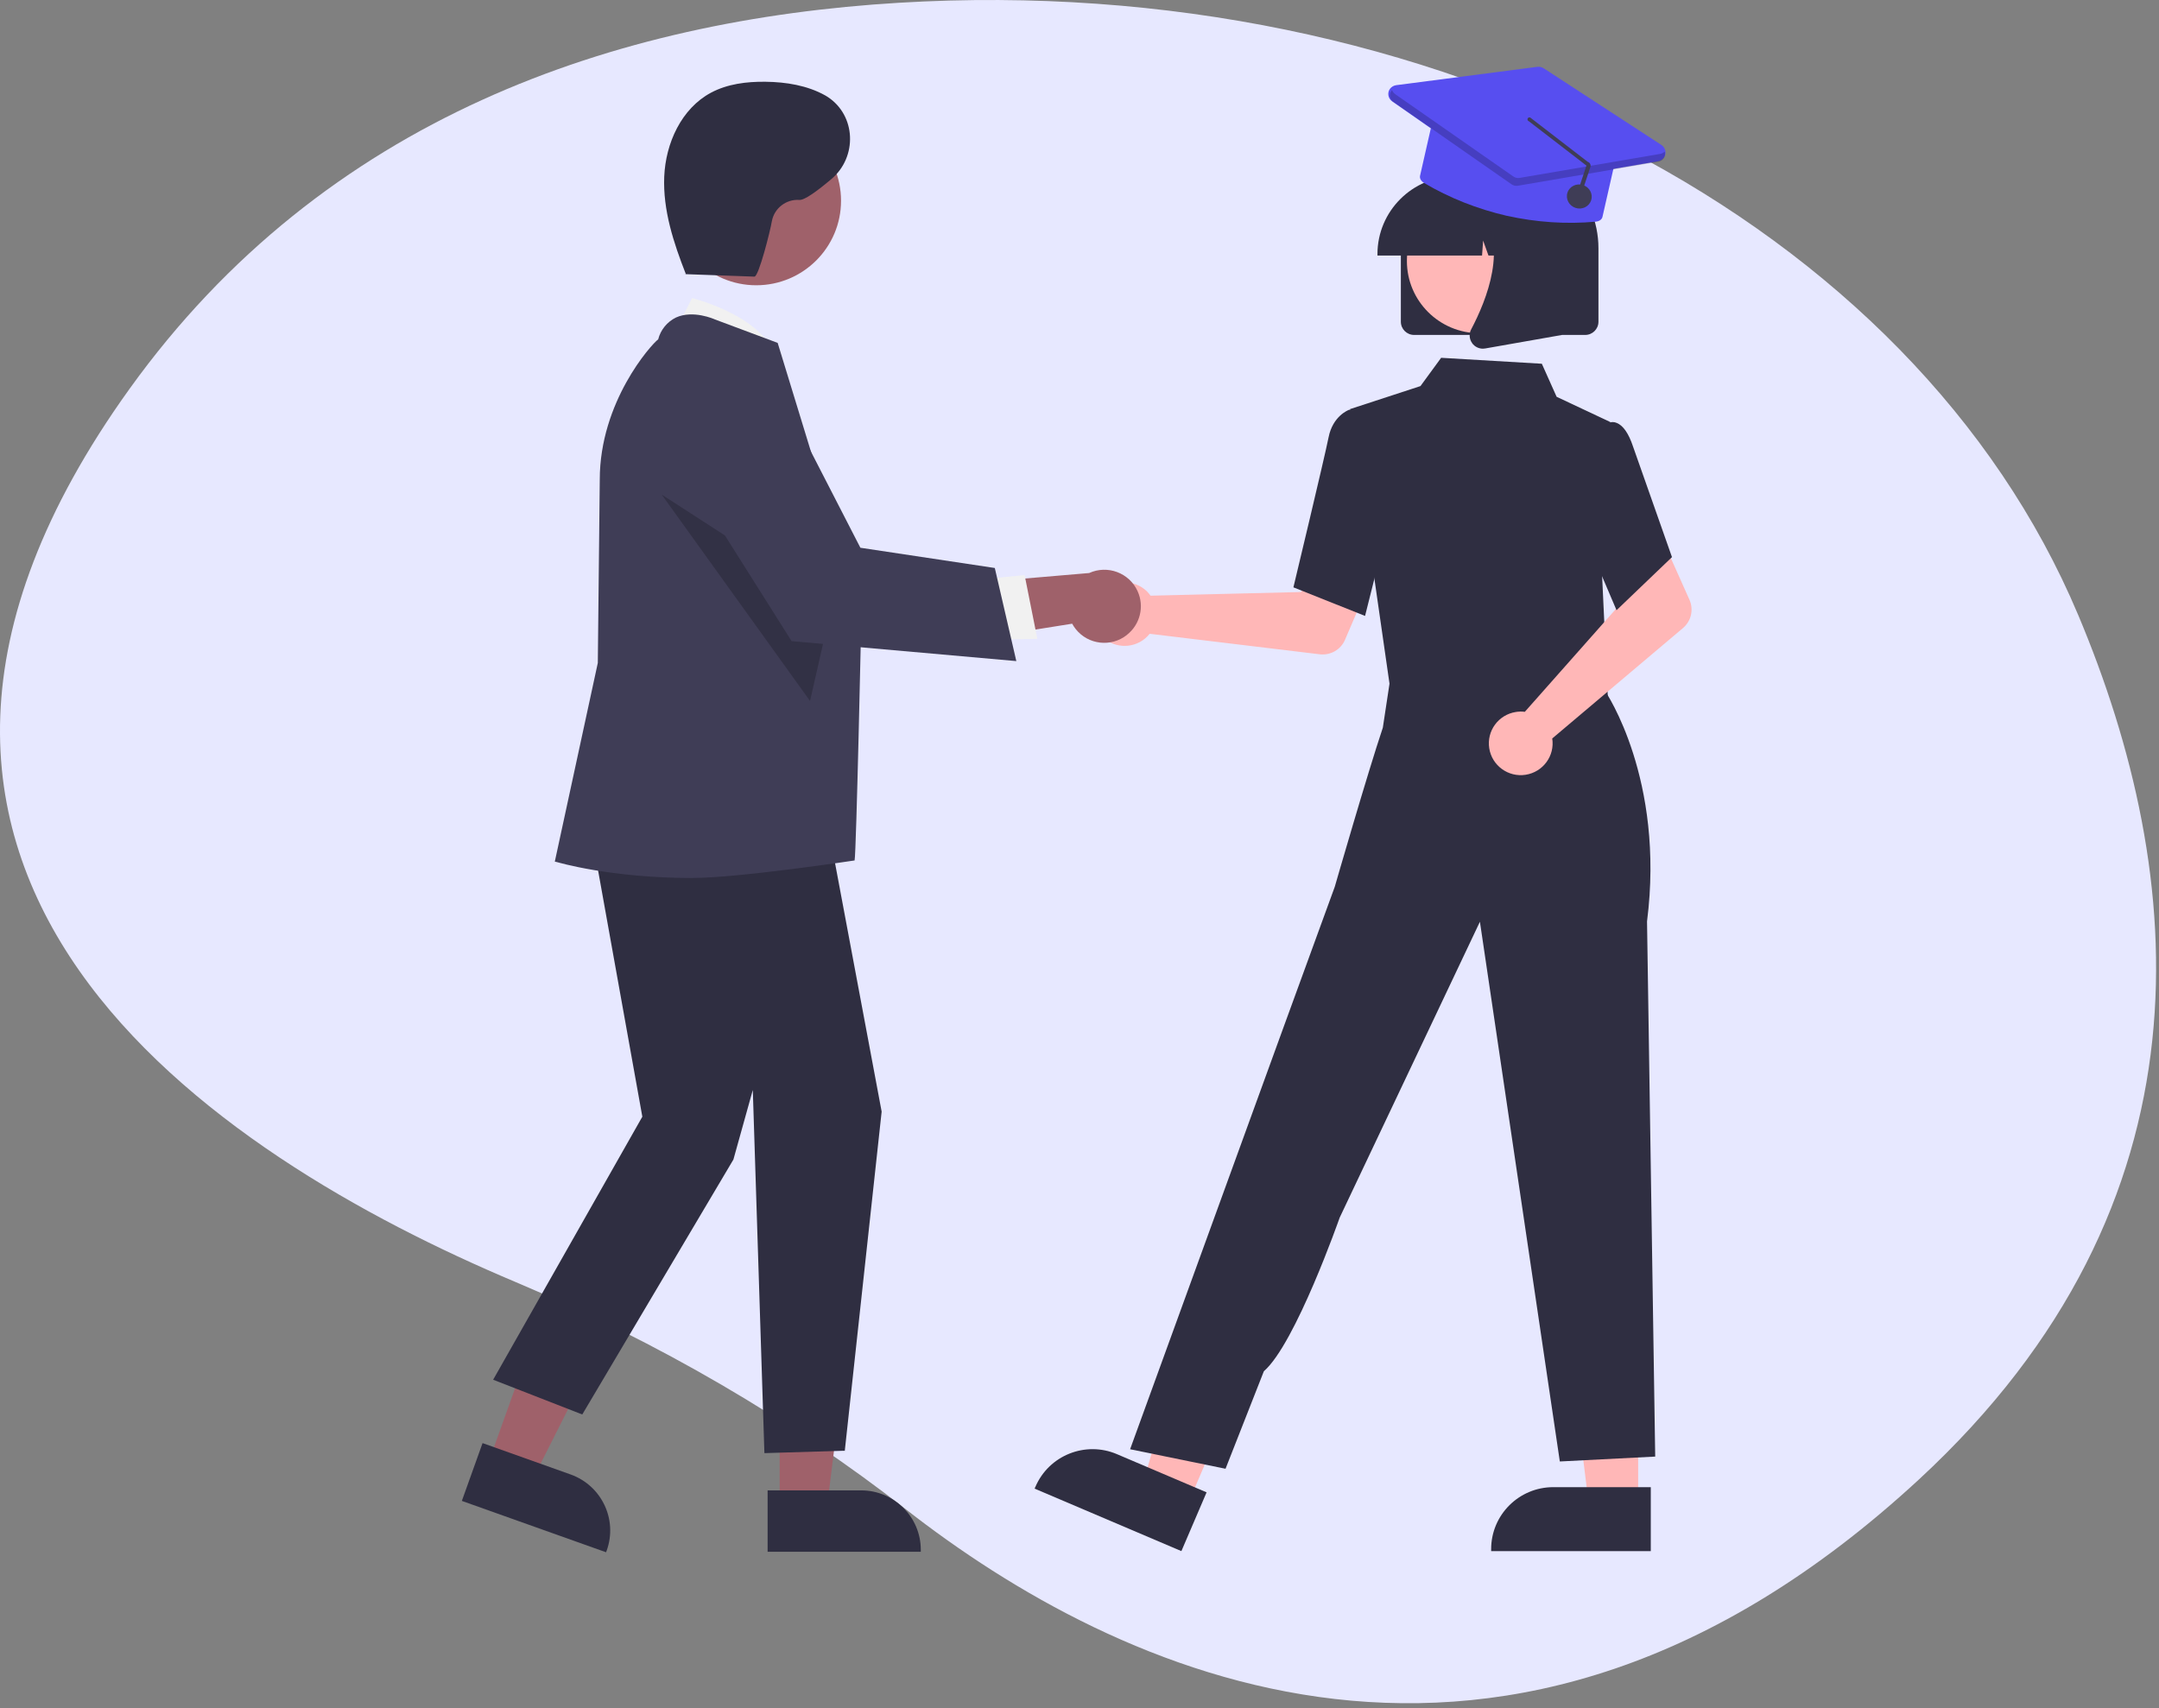 <svg width="388" height="307" viewBox="0 0 388 307" fill="none" xmlns="http://www.w3.org/2000/svg">
<rect x="0" y="0" width="388" height="307" fill="#808080" stroke="none"/>
<path d="M373.446 110.46C343.85 40.159 257.78 -5.286 161.599 0.494C110.751 3.551 58.413 20.993 23.274 69.898C-39.541 157.322 38.877 207.75 92.518 230.366C118.458 241.303 142.083 255.119 162.856 271.322C200.228 300.474 270.333 334.76 344.837 265.929C398.838 216.037 393.162 157.289 373.449 110.46H373.446Z" fill="#E7E8FF"/>
<g clip-path="url(#clip0_1653_1826)">
<path d="M206.194 106.373C206.406 106.591 206.598 106.822 206.77 107.066L233.828 106.406L236.988 100.654L246.314 104.267L241.717 114.991C240.955 116.767 239.107 117.83 237.18 117.599L206.611 113.914C204.651 116.391 201.047 116.813 198.564 114.859C196.08 112.904 195.656 109.312 197.616 106.835C199.577 104.359 203.18 103.936 205.664 105.891C205.85 106.036 206.029 106.195 206.194 106.366V106.373Z" fill="#FFB7B7"/>
<path d="M294.396 270.19H285.5L281.268 235.983H294.396V270.19Z" fill="#FFB7B7"/>
<path d="M296.668 278.789H267.98V278.425C267.98 272.277 272.981 267.292 279.148 267.292H296.668V278.789Z" fill="#2F2E41"/>
<path d="M213.613 269.999L205.433 266.512L215.017 233.395L227.092 238.539L213.613 269.999Z" fill="#FFB7B7"/>
<path d="M212.315 278.789L185.933 267.556L186.078 267.226C188.503 261.573 195.06 258.945 200.73 261.362L216.839 268.223L212.308 278.795L212.315 278.789Z" fill="#2F2E41"/>
<path d="M251.156 113.783L250.507 124.177L269.312 126.184L288.991 128.284L283.201 112.501L251.156 113.783Z" fill="#FFB7B7"/>
<path d="M249.917 124.309L242.611 73.533L255.276 69.392L258.992 64.308L277.088 65.377L279.744 71.314L289.395 75.858L287.911 103.316L288.991 126.283L249.911 124.302L249.917 124.309Z" fill="#2F2E41"/>
<path d="M245.321 110.705L232.444 105.567L232.497 105.336C232.55 105.105 238.035 82.27 238.763 78.598C239.518 74.775 242.294 73.718 242.406 73.672L242.492 73.639L247.593 75.184L249.832 92.717L245.321 110.692V110.705Z" fill="#2F2E41"/>
<path d="M220.236 263.983L203.094 260.477L230.497 185.096L239.876 159.381C239.876 159.381 245.824 138.764 248.513 130.787L250.136 120.083L288.527 124.322C288.527 124.322 299.251 140.019 295.992 165.615L297.462 261.797L280.32 262.676L265.96 165.668L240.757 218.847C240.757 218.847 232.815 241.537 227.132 246.457L220.243 263.99L220.236 263.983Z" fill="#2F2E41"/>
<path d="M273.127 127.888C273.432 127.881 273.73 127.894 274.028 127.941L291.938 107.714L289.852 101.5L298.853 97.141L303.616 107.793C304.404 109.563 303.934 111.636 302.45 112.884L278.956 132.728C279.446 135.845 277.306 138.764 274.18 139.253C271.054 139.741 268.126 137.608 267.636 134.492C267.146 131.375 269.285 128.456 272.412 127.967C272.643 127.927 272.882 127.908 273.12 127.901L273.127 127.888Z" fill="#FFB7B7"/>
<path d="M290.514 109.682L283.042 92.162L285.957 79.959L289.097 76.003C289.56 75.805 290.09 75.811 290.547 76.016C291.706 76.478 292.693 77.905 293.475 80.249L300.476 100.133L290.507 109.682H290.514Z" fill="#2F2E41"/>
<path d="M251.752 57.823V44.616C251.759 34.842 259.714 26.925 269.523 26.931C279.32 26.938 287.255 34.856 287.262 44.616V57.823C287.262 59.137 286.195 60.2 284.877 60.2H254.136C252.818 60.2 251.752 59.137 251.752 57.823Z" fill="#2F2E41"/>
<path d="M265.854 59.89C273.042 59.89 278.87 54.08 278.87 46.914C278.87 39.747 273.042 33.938 265.854 33.938C258.666 33.938 252.838 39.747 252.838 46.914C252.838 54.08 258.666 59.89 265.854 59.89Z" fill="#FFB7B7"/>
<path d="M247.546 45.665C247.553 37.939 253.838 31.672 261.588 31.666H264.238C271.987 31.672 278.273 37.939 278.28 45.665V45.929H272.683L270.775 40.6L270.391 45.929H267.497L266.536 43.242L266.344 45.929H247.546V45.665Z" fill="#2F2E41"/>
<path d="M264.576 61.686C264.039 60.96 263.966 59.995 264.39 59.197C267.199 53.874 271.133 44.034 265.914 37.966L265.536 37.53H280.684V60.207L266.92 62.63C266.781 62.657 266.642 62.67 266.496 62.67C265.735 62.67 265.019 62.307 264.569 61.693L264.576 61.686Z" fill="#2F2E41"/>
<path d="M87.835 262.722L95.877 265.588L110.787 236.03L98.917 231.804L87.835 262.722Z" fill="#9F616A"/>
<path d="M83 269.762L86.722 259.374L102.553 265.014C108.124 267.008 111.025 273.116 109.038 278.67L108.919 278.994L83 269.762Z" fill="#2F2E41"/>
<path d="M140.116 270.646H148.654L152.721 237.813L140.116 237.82V270.646Z" fill="#9F616A"/>
<path d="M137.944 267.873H154.761C160.676 267.873 165.479 272.654 165.479 278.557V278.907H137.95V267.879L137.944 267.873Z" fill="#2F2E41"/>
<path d="M120.663 60.887L124.378 53.57C124.378 53.57 138.209 57.024 139.467 65.021L120.663 60.887Z" fill="#F1F1F1"/>
<path d="M105.342 144.529L115.436 200.707L88.624 247.983L104.64 254.23L131.803 208.407L135.288 195.906L137.374 261.177L151.82 260.741L158.444 199.796L147.82 143.143L105.342 144.529Z" fill="#2F2E41"/>
<path d="M124.511 157.809C109.674 157.809 100.255 154.983 100.05 154.937L99.705 154.864L107.435 119.145L107.786 86.199C107.786 72.239 117 61.944 118.285 60.993C118.722 59.276 119.894 57.843 121.49 57.064C124.564 55.67 128.319 57.341 128.478 57.414L139.752 61.627L139.805 61.785C139.944 62.181 154.794 110.791 154.794 110.791C154.794 110.791 153.894 153.266 153.582 154.653C153.582 154.653 132.764 157.796 124.517 157.796L124.511 157.809Z" fill="#3F3D56"/>
<path d="M135.904 51.272C144.321 51.272 151.145 44.469 151.145 36.077C151.145 27.685 144.321 20.882 135.904 20.882C127.486 20.882 120.663 27.685 120.663 36.077C120.663 44.469 127.486 51.272 135.904 51.272Z" fill="#9F616A"/>
<path opacity="0.2" d="M118.914 88.893L145.574 125.986L149.515 108.664L118.914 88.893Z" fill="black"/>
<path d="M202.505 114.133C199.67 116.365 195.557 115.889 193.318 113.063C193.08 112.759 192.868 112.442 192.682 112.099L169.731 115.764L174.705 104.788L195.736 102.992C199.041 101.493 202.942 102.953 204.439 106.248C205.698 109.008 204.896 112.264 202.498 114.126L202.505 114.133Z" fill="#9F616A"/>
<path d="M175.891 104.167L184.138 103.362L186.423 114.826L176.043 115.011L175.891 104.167Z" fill="#F1F1F1"/>
<path d="M182.647 118.821L142.262 115.235L121.868 82.904L121.808 82.62C120.49 76.617 124.312 70.68 130.333 69.373C135.281 68.296 140.342 70.674 142.653 75.171L154.622 98.449L178.779 102.087L182.647 118.821Z" fill="#3F3D56"/>
<path d="M122.928 49.265L135.579 49.72C136.347 49.747 138.44 41.453 138.719 39.729C139.169 37.411 141.269 35.786 143.633 35.932C144.581 36.024 146.965 34.255 149.429 32.168C154.105 28.206 153.86 20.757 148.727 17.409C148.588 17.316 148.449 17.23 148.316 17.158C145.077 15.348 141.282 14.741 137.566 14.694C134.201 14.655 130.737 15.077 127.77 16.662C122.451 19.509 119.622 25.736 119.371 31.752C119.119 37.768 121.053 43.645 123.252 49.251" fill="#2F2E41"/>
<path d="M270.796 38.791C265.483 37.563 260.416 35.556 255.925 32.881C255.376 32.557 255.097 32.049 255.203 31.587L257.369 22.058C257.515 21.41 258.37 21.047 259.277 21.252L288.779 27.909C289.686 28.113 290.296 28.807 290.15 29.454L287.984 38.983C287.885 39.445 287.408 39.782 286.772 39.841C281.566 40.323 276.121 39.967 270.796 38.785V38.791Z" fill="#574EF0"/>
<path d="M272.041 33.29C271.822 33.244 271.617 33.151 271.431 33.026L250.202 18.227C249.447 17.699 249.268 16.682 249.798 15.962C250.063 15.605 250.467 15.368 250.924 15.308L276.26 12.013C276.67 11.96 277.081 12.053 277.426 12.277L298.562 26.046C299.337 26.548 299.549 27.558 299.039 28.304C298.787 28.668 298.396 28.912 297.952 28.991L272.71 33.303C272.484 33.343 272.259 33.336 272.034 33.283L272.041 33.29Z" fill="#574EF0"/>
<path d="M285.946 36.016C286.322 34.884 285.675 33.652 284.501 33.265C283.327 32.878 282.071 33.482 281.695 34.614C281.32 35.747 281.967 36.978 283.141 37.365C284.315 37.752 285.571 37.148 285.946 36.016Z" fill="#3F3D56"/>
<path opacity="0.2" d="M298.343 27.664L273.1 31.976C272.703 32.042 272.292 31.95 271.961 31.718L250.732 16.92C250.467 16.735 250.268 16.471 250.169 16.173C249.613 16.755 249.659 17.666 250.268 18.214C250.315 18.253 250.361 18.293 250.414 18.326L271.643 33.125C271.974 33.356 272.385 33.449 272.782 33.383L298.025 29.07C298.833 28.932 299.363 28.185 299.211 27.4C299.198 27.34 299.184 27.287 299.165 27.235C298.946 27.466 298.661 27.617 298.343 27.664Z" fill="black"/>
<path d="M283.228 36.592C283.029 36.526 282.923 36.321 282.989 36.136L285.102 29.764L274.769 21.8C274.571 21.74 274.465 21.535 274.524 21.344C274.584 21.152 274.789 21.053 274.988 21.113L285.321 29.077C285.513 29.136 285.672 29.268 285.765 29.44C285.858 29.612 285.877 29.817 285.818 29.995L283.705 36.367C283.645 36.559 283.433 36.658 283.235 36.592H283.228Z" fill="#3F3D56"/>
</g>
<defs>
<clipPath id="clip0_1653_1826">
<rect width="221" height="267" fill="white" transform="translate(83 12)"/>
</clipPath>
</defs>
</svg>
